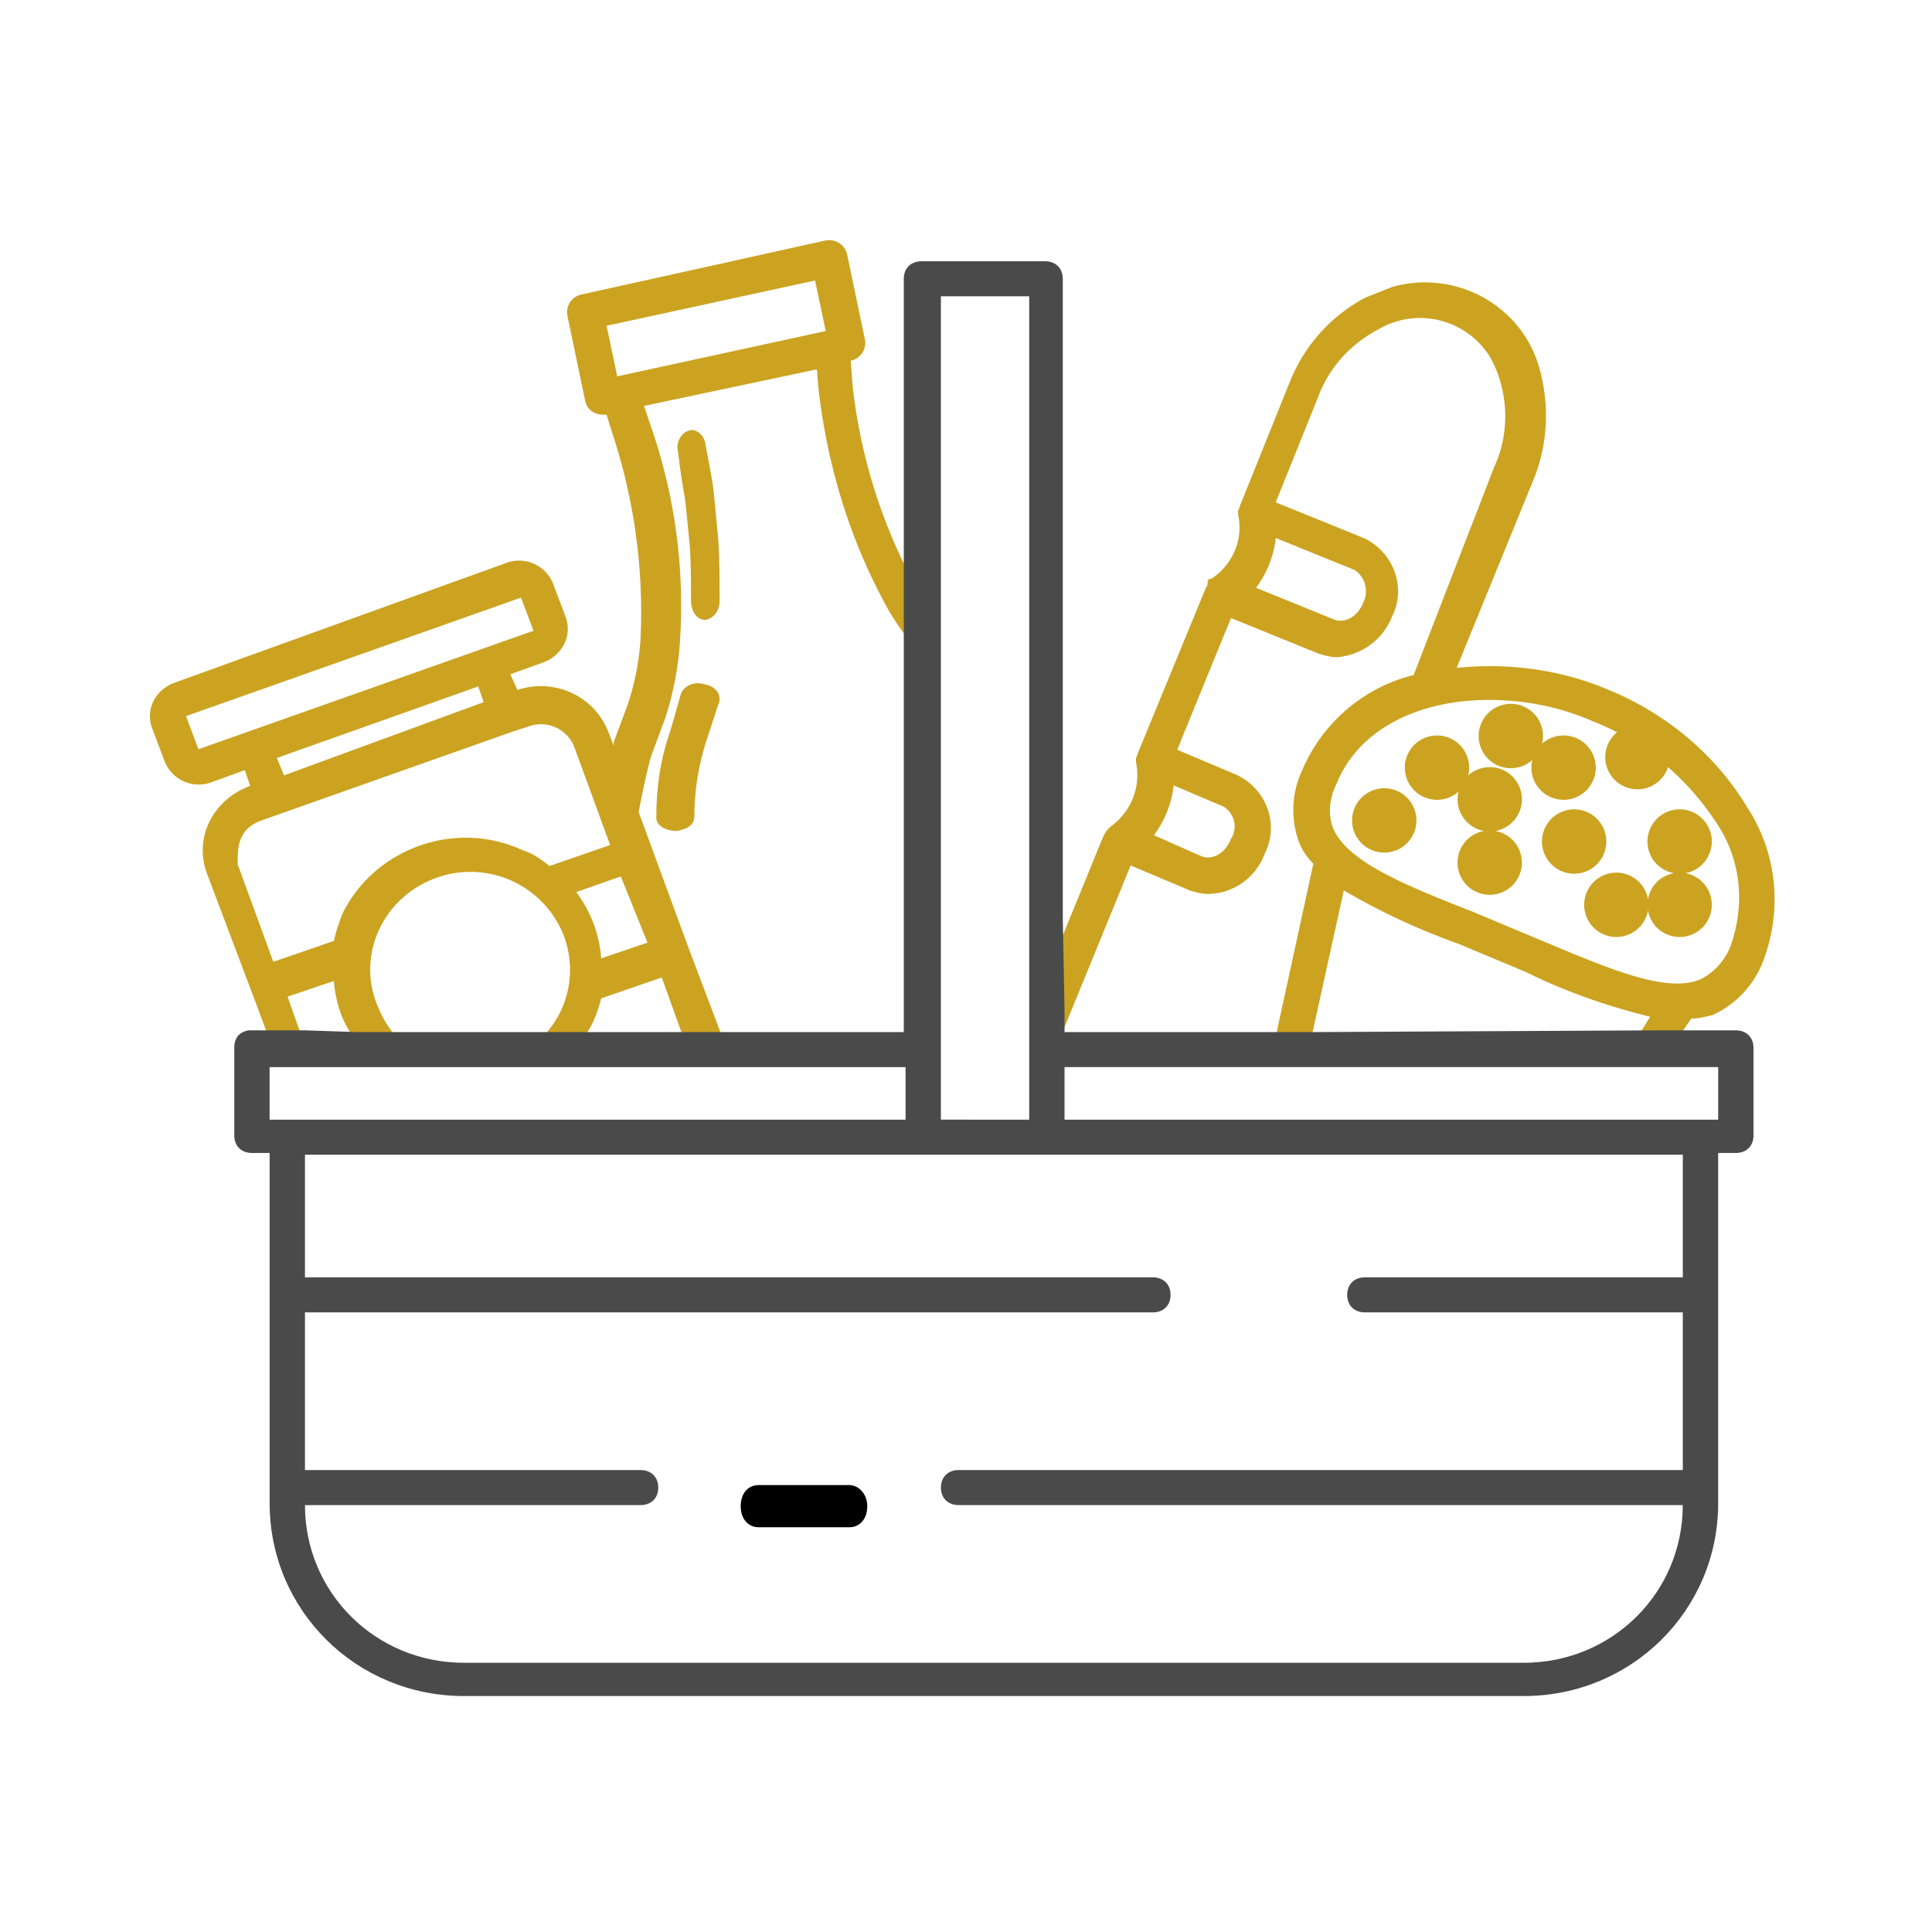 <svg xmlns="http://www.w3.org/2000/svg" width="60" height="60" viewBox="0 0 60 60">
    <g fill="none" fill-rule="nonzero" transform="translate(4 7)">
        <path fill="#000" d="M22.373 39.12h-2.808c-.337 0-.562.262-.562.655s.225.655.562.655h2.808c.337 0 .561-.262.561-.655s-.28-.655-.561-.655z"/>
        <circle cx="40.627" cy="16.84" r="1" fill="#CBA321" transform="rotate(-67.469 40.627 16.84)"/>
        <circle cx="44.558" cy="16.84" r="1" fill="#CBA321" transform="rotate(-67.461 44.558 16.84)"/>
        <circle cx="42.92" cy="15.858" r="1" fill="#CBA321" transform="rotate(-67.461 42.92 15.858)"/>
        <circle cx="42.265" cy="17.823" r="1" fill="#CBA321" transform="rotate(-67.461 42.265 17.823)"/>
        <circle cx="42.265" cy="19.789" r="1" fill="#CBA321" transform="rotate(-67.461 42.265 19.79)"/>
        <circle cx="46.852" cy="16.513" r="1" fill="#CBA321" transform="rotate(-67.469 46.852 16.513)"/>
        <circle cx="44.886" cy="19.134" r="1" fill="#CBA321" transform="rotate(-22.47 44.886 19.134)"/>
        <circle cx="48.162" cy="21.1" r="1" fill="#CBA321" transform="rotate(-67.469 48.162 21.1)"/>
        <circle cx="46.197" cy="21.1" r="1" fill="#CBA321" transform="rotate(-67.469 46.197 21.1)"/>
        <circle cx="48.162" cy="19.134" r="1" fill="#CBA321" transform="rotate(-67.469 48.162 19.134)"/>
        <circle cx="38.989" cy="18.479" r="1" fill="#CBA321" transform="rotate(-67.469 38.989 18.479)"/>
        <path fill="#CBA321" d="M18.17 8.323c-.044-.443-.178-1.052-.266-1.55-.045-.277-.311-.498-.533-.388-.222.056-.4.388-.31.665.044.442.133.996.221 1.494.045.443.09.886.133 1.329.045.554.045 1.218.045 1.772 0 .332.177.609.444.609.266-.056.444-.277.444-.61 0-.608 0-1.328-.045-1.937-.044-.443-.089-.941-.133-1.384zM17.874 14.251c-.31-.103-.684.052-.746.363l-.311 1.087c-.31.88-.435 1.76-.435 2.691 0 .259.31.414.622.414.31-.051.56-.155.56-.466 0-.776.123-1.552.372-2.329l.373-1.139c.125-.258-.062-.569-.435-.62z"/>
        <path fill="#CBA321" d="M5.429 25.359l-.498-1.407 1.439-.487c.055.703.276 1.353.719 1.894h1.384l-.056-.054c-.332-.325-.553-.704-.72-1.137-.608-1.569.222-3.3 1.827-3.896a3.114 3.114 0 0 1 3.985 1.786c.442 1.19.11 2.49-.83 3.301h1.328c.387-.433.553-.92.664-1.353l1.881-.65.72 2.003h1.217l-1.106-2.922-1.55-4.22c.11-.542.221-1.137.387-1.733l.443-1.19a9.87 9.87 0 0 0 .443-2.219 16.94 16.94 0 0 0-.886-6.818L16 5.607l5.368-1.136.056.65c.276 2.327.94 4.545 2.047 6.602.222.432.498.811.775 1.19v-2.056a16.968 16.968 0 0 1-1.77-5.899l-.056-.757a.562.562 0 0 0 .442-.65L22.308.9a.573.573 0 0 0-.664-.433l-7.582 1.678a.562.562 0 0 0-.443.649l.554 2.651c.055.271.276.433.553.433h.11l.222.704c.664 2.056.941 4.22.83 6.331a8.105 8.105 0 0 1-.387 1.948l-.443 1.19v.109l-.166-.433c-.443-1.136-1.715-1.678-2.822-1.299l-.222-.487 1.052-.379c.553-.216.885-.811.664-1.407l-.387-1.028a1.137 1.137 0 0 0-1.44-.65L1.39 14.213c-.554.216-.886.811-.664 1.407l.387 1.028c.221.54.83.866 1.439.65l1.051-.38.166.487c-1.162.433-1.77 1.624-1.328 2.76l1.328 3.517.61 1.624 1.05.054zm9.74-20.671l-.332-1.57 6.475-1.406.332 1.569-6.475 1.407zm.11 15.53l.83 2.057-1.438.487a3.913 3.913 0 0 0-.775-2.057l1.384-.487zm-13.115-3.95l-.388-1.028 10.404-3.68.388 1.028-10.404 3.68zm8.854-1.461L4.82 17.08l-.221-.541 6.253-2.22.166.488zm-7.637 5.032c0-.27 0-.595.11-.811.111-.27.333-.433.61-.541l7.803-2.76.498-.162a1.112 1.112 0 0 1 1.439.649l1.107 3.03-1.882.65c-.277-.217-.498-.38-.83-.487-2.103-.974-4.594-.055-5.59 1.948-.11.27-.221.595-.276.865l-1.882.65-1.107-3.03zM28.888 25.35c0-.054.055-.11.055-.165l2.17-5.307 1.836.774c.166.055.389.11.556.11.779 0 1.502-.497 1.78-1.271.445-.884.056-1.99-.89-2.432l-1.836-.774 1.67-4.091 2.725 1.106c.167.055.39.11.556.11a1.997 1.997 0 0 0 1.725-1.271c.445-.885.056-1.99-.89-2.433l-2.726-1.105 1.335-3.317c.334-.885 1.001-1.603 1.836-2.046a2.554 2.554 0 0 1 3.505.885c.11.22.222.442.278.663.278.885.222 1.88-.167 2.709l-2.504 6.468a5.097 5.097 0 0 0-3.449 2.93 2.911 2.911 0 0 0-.11 2.266c.11.277.277.498.444.664l-1.335 6.136h1.113l1.168-5.307a20.83 20.83 0 0 0 3.56 1.658l1.057.443 1.057.442c1.224.608 2.504 1.05 3.839 1.382l-.89 1.437h1.224l.945-1.382c.223 0 .445-.055.668-.11a3.038 3.038 0 0 0 1.558-1.659c.611-1.603.445-3.372-.501-4.81-1.002-1.658-2.56-2.93-4.34-3.648-1.446-.608-3.06-.83-4.672-.663l2.392-5.86c.445-1.106.5-2.322.167-3.483-.557-1.935-2.615-3.04-4.562-2.487l-.835.331a5.09 5.09 0 0 0-2.336 2.598l-1.558 3.87c0 .055-.055.11-.055.166v.111c.167.774-.167 1.547-.835 1.99h-.055l-.056.055c0 .11 0 .166-.056.221l-2.114 5.141c0 .056-.055.11-.055.166v.111a1.958 1.958 0 0 1-.78 1.99l-.055.055-.055.055c-.056.056-.056.11-.112.166l-1.446 3.538.056 2.875zm13.351-10.613c1.113 0 2.225.221 3.227.663 1.557.608 2.892 1.714 3.838 3.151.779 1.161.89 2.543.445 3.815-.167.442-.5.829-.946 1.05-1.057.442-2.837-.332-4.95-1.216l-1.058-.442-1.057-.443c-2.114-.829-3.894-1.548-4.339-2.598-.167-.442-.111-.94.111-1.382.668-1.658 2.504-2.598 4.729-2.598zm-6.62-5.03l2.448.994a.79.79 0 0 1 .278.995c-.167.443-.557.664-.89.553l-2.448-.995c.334-.442.556-.995.612-1.548zm-3.171 7.683l1.558.664c.333.22.445.663.222.995-.167.442-.556.663-.89.553l-1.502-.664c.334-.442.556-.995.612-1.548z"/>
        <path fill="#4A4A4A" d="M49.907 24.998h-2.414l-10.862.055H29.06v-.708l-.054-2.829V1.658c0-.326-.22-.544-.549-.544h-3.84c-.33 0-.549.218-.549.544v8.814c0-.055 0 .054 0 0v2.067c0 .055 0-.054 0 0v12.514H7.117l-1.646-.055H3.715c-.274.055-.439.218-.439.544v2.72c0 .327.22.545.549.545h.549v10.88c0 3.32 2.688 5.985 6.034 5.985h32.916c3.347 0 6.035-2.666 6.035-5.984V28.807h.548c.33 0 .549-.218.549-.545v-2.72c0-.326-.22-.544-.549-.544zM25.22 2.202h2.743v25.57H25.22V2.203zM4.374 26.141h19.75v1.632H4.373V26.14zm43.887 6.528h-9.874c-.33 0-.549.218-.549.544 0 .327.22.544.549.544h9.874v4.897H25.77c-.33 0-.549.218-.549.544 0 .327.22.544.549.544H48.26c0 2.72-2.194 4.897-4.937 4.897H10.408c-2.743 0-4.937-2.177-4.937-4.897h10.423c.33 0 .549-.217.549-.544 0-.326-.22-.544-.549-.544H5.471v-4.897h26.332c.33 0 .55-.217.55-.544 0-.326-.22-.544-.55-.544H5.471v-3.808h42.79v3.808zm1.098-4.896H29.06V26.14H49.36v1.632z"/>
    </g>
</svg>
